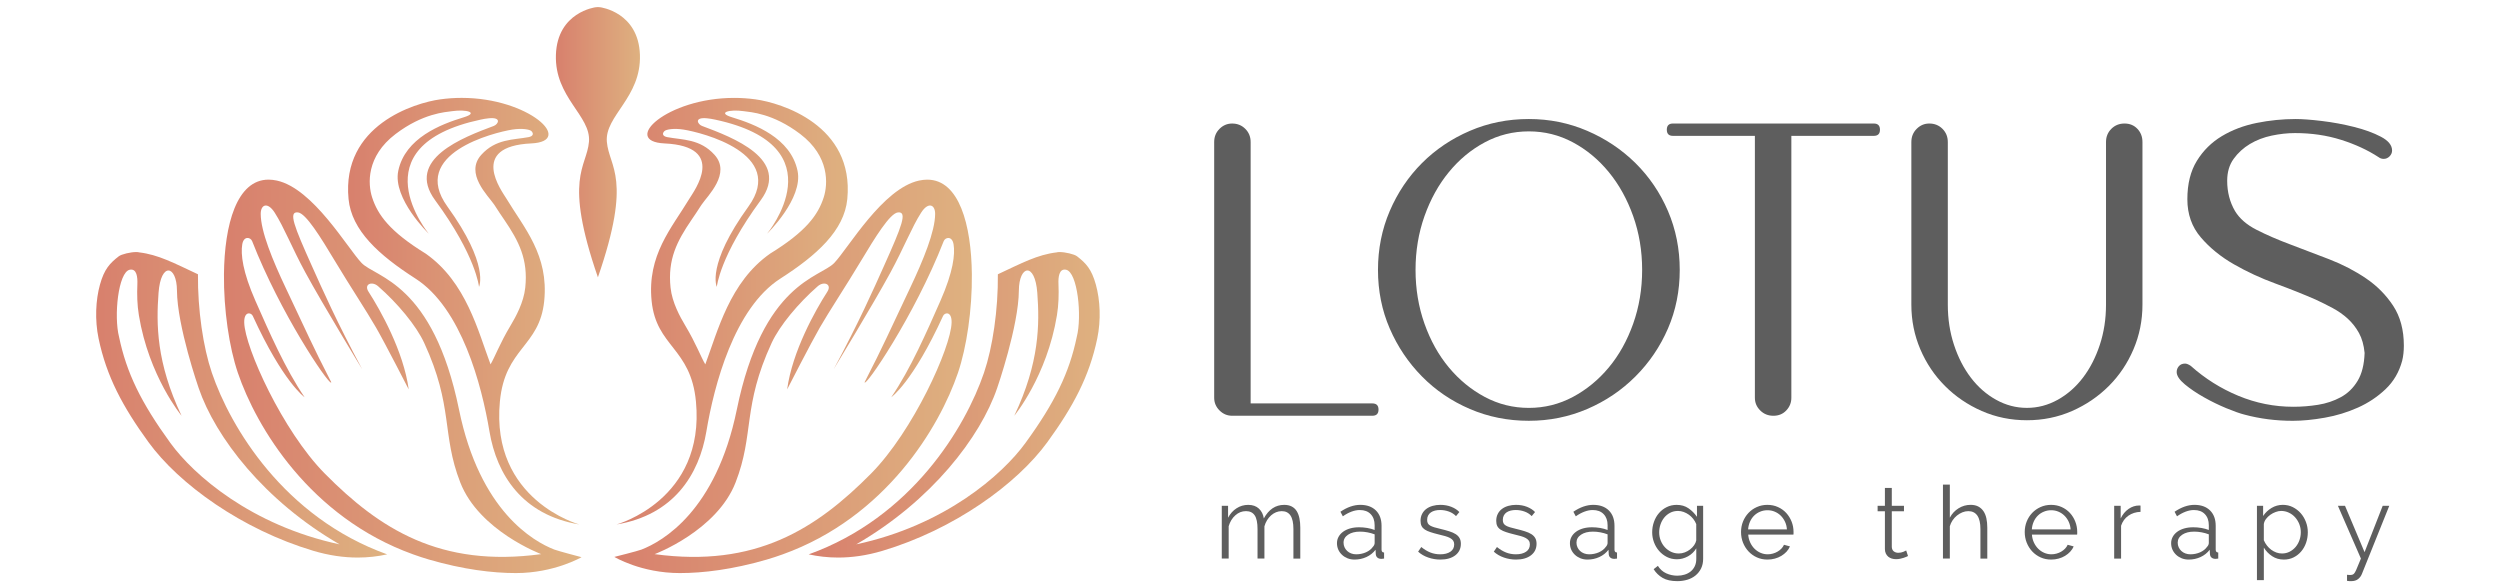 <?xml version="1.0" encoding="utf-8"?>
<!-- Generator: Adobe Illustrator 16.0.0, SVG Export Plug-In . SVG Version: 6.00 Build 0)  -->
<!DOCTYPE svg PUBLIC "-//W3C//DTD SVG 1.1//EN" "http://www.w3.org/Graphics/SVG/1.1/DTD/svg11.dtd">
<svg version="1.1" id="Layer_1" xmlns="http://www.w3.org/2000/svg" xmlns:xlink="http://www.w3.org/1999/xlink" x="0px" y="0px"
	 width="238px" height="56px" viewBox="0 0 238 56" enable-background="new 0 0 238 56" xml:space="preserve">
<g>
	<path fill="#5E5E5E" d="M131.235,38.992c0,0.392-0.196,0.588-0.588,0.588h-11.586h-1.067h-0.641H117.3
		c-0.463,0-0.865-0.169-1.203-0.507c-0.339-0.339-0.507-0.739-0.507-1.202V13.521c0-0.498,0.168-0.916,0.507-1.254
		c0.338-0.338,0.739-0.507,1.203-0.507c0.498,0,0.916,0.169,1.252,0.507c0.34,0.338,0.509,0.756,0.509,1.254v21.574v2.776v0.534
		h11.586C131.039,38.405,131.235,38.602,131.235,38.992"/>
	<path fill="#5E5E5E" d="M145.546,11.331c1.958,0,3.809,0.374,5.555,1.123c1.743,0.747,3.273,1.771,4.591,3.069
		c1.316,1.301,2.35,2.823,3.098,4.566c0.747,1.744,1.121,3.613,1.121,5.606c0,1.995-0.374,3.854-1.121,5.581
		c-0.748,1.727-1.781,3.247-3.098,4.564c-1.317,1.318-2.848,2.35-4.591,3.097c-1.746,0.748-3.597,1.122-5.555,1.122
		c-1.993,0-3.863-0.374-5.607-1.122c-1.744-0.747-3.267-1.778-4.565-3.097c-1.3-1.317-2.322-2.838-3.07-4.564
		c-0.747-1.727-1.12-3.586-1.12-5.581c0-1.993,0.373-3.862,1.12-5.606c0.748-1.743,1.771-3.266,3.07-4.566
		c1.299-1.298,2.821-2.322,4.565-3.069C141.683,11.705,143.553,11.331,145.546,11.331 M145.546,12.507
		c-1.495,0-2.893,0.347-4.192,1.042c-1.301,0.693-2.438,1.638-3.417,2.83c-0.98,1.193-1.754,2.588-2.323,4.191
		c-0.569,1.602-0.854,3.311-0.854,5.126c0,1.814,0.285,3.524,0.854,5.127s1.343,2.988,2.323,4.164
		c0.979,1.176,2.116,2.109,3.417,2.804c1.3,0.692,2.697,1.041,4.192,1.041c1.494,0,2.892-0.349,4.19-1.041
		c1.3-0.694,2.438-1.628,3.418-2.804s1.753-2.562,2.323-4.164c0.569-1.603,0.855-3.313,0.855-5.127c0-1.815-0.286-3.524-0.855-5.126
		c-0.57-1.604-1.344-2.998-2.323-4.191c-0.979-1.192-2.118-2.137-3.418-2.83C148.438,12.854,147.04,12.507,145.546,12.507"/>
	<path fill="#5E5E5E" d="M167.065,12.934h-7.797c-0.392,0-0.587-0.193-0.587-0.586s0.195-0.589,0.587-0.589h7.797h3.472h7.794h0.054
		c0.392,0,0.588,0.196,0.588,0.589s-0.196,0.586-0.588,0.586h-0.054h-7.794v24.938c0,0.463-0.162,0.863-0.482,1.201
		c-0.319,0.339-0.729,0.508-1.227,0.508c-0.5,0-0.918-0.169-1.256-0.508c-0.339-0.338-0.507-0.738-0.507-1.201V12.934z"/>
	<path fill="#5E5E5E" d="M203.108,33.252c-0.569,1.336-1.354,2.502-2.35,3.497c-0.998,0.998-2.162,1.79-3.498,2.378
		c-1.336,0.586-2.768,0.88-4.298,0.88c-1.531,0-2.964-0.294-4.3-0.88c-1.335-0.588-2.5-1.38-3.496-2.378
		c-0.997-0.995-1.781-2.161-2.352-3.497c-0.567-1.335-0.853-2.75-0.853-4.244V13.521c0-0.498,0.168-0.916,0.507-1.255
		c0.339-0.338,0.737-0.507,1.201-0.507c0.499,0,0.916,0.169,1.256,0.507c0.338,0.339,0.507,0.757,0.507,1.255v15.486
		c0,1.353,0.195,2.625,0.587,3.817c0.392,1.193,0.925,2.235,1.602,3.123c0.677,0.891,1.477,1.595,2.403,2.109
		c0.926,0.517,1.905,0.774,2.938,0.774s2.01-0.258,2.938-0.774c0.925-0.515,1.725-1.219,2.402-2.109
		c0.676-0.888,1.209-1.93,1.602-3.123c0.393-1.192,0.588-2.465,0.588-3.817V13.521c0-0.498,0.168-0.916,0.507-1.255
		c0.338-0.338,0.756-0.507,1.255-0.507c0.498,0,0.908,0.169,1.228,0.507c0.321,0.339,0.48,0.757,0.48,1.255v15.486
		C203.962,30.502,203.678,31.917,203.108,33.252"/>
	<path fill="#5E5E5E" d="M228.686,34.348c-0.286,1.066-0.81,1.967-1.575,2.695c-0.767,0.729-1.647,1.318-2.642,1.762
		c-0.999,0.446-2.049,0.768-3.152,0.961c-1.104,0.196-2.119,0.295-3.044,0.295c-1.603,0-3.132-0.195-4.592-0.588
		c-0.427-0.106-1.006-0.312-1.736-0.612c-0.73-0.304-1.441-0.649-2.135-1.043c-0.694-0.391-1.3-0.8-1.815-1.228
		c-0.515-0.427-0.775-0.819-0.775-1.176c0-0.214,0.073-0.399,0.215-0.561c0.142-0.16,0.338-0.239,0.586-0.239
		c0.144,0,0.321,0.072,0.535,0.213c1.353,1.212,2.865,2.162,4.539,2.856c1.673,0.694,3.417,1.042,5.232,1.042
		c0.783,0,1.566-0.062,2.349-0.187c0.783-0.125,1.505-0.365,2.163-0.722c0.658-0.355,1.192-0.873,1.601-1.548
		c0.411-0.677,0.634-1.566,0.67-2.671v-0.054v0.589v-0.589v-0.106v-0.106v-0.106v-0.106v-0.107v0.587
		c-0.073-0.747-0.251-1.379-0.535-1.895c-0.285-0.517-0.64-0.97-1.067-1.363c-0.427-0.391-0.908-0.729-1.441-1.013
		c-0.534-0.285-1.068-0.553-1.604-0.801c-1.139-0.498-2.411-1.006-3.816-1.523c-1.407-0.515-2.732-1.128-3.979-1.842
		c-1.246-0.712-2.296-1.566-3.15-2.563c-0.854-0.996-1.281-2.206-1.281-3.631c0-1.459,0.302-2.679,0.907-3.657
		c0.604-0.979,1.397-1.762,2.376-2.35s2.082-1.006,3.311-1.256c1.228-0.247,2.466-0.373,3.712-0.373c0.641,0,1.477,0.063,2.51,0.188
		c1.032,0.124,2.046,0.312,3.043,0.562c0.996,0.249,1.851,0.559,2.563,0.934c0.712,0.373,1.067,0.81,1.067,1.31
		c0,0.212-0.08,0.398-0.239,0.56c-0.161,0.16-0.348,0.24-0.561,0.24c-0.18,0-0.34-0.054-0.479-0.16
		c-1.035-0.677-2.227-1.229-3.578-1.655c-1.354-0.428-2.813-0.642-4.381-0.642c-0.712,0-1.448,0.08-2.216,0.24
		c-0.765,0.161-1.459,0.428-2.082,0.801c-0.623,0.374-1.139,0.847-1.548,1.416c-0.41,0.569-0.613,1.264-0.613,2.082
		c0,1.068,0.247,2.03,0.745,2.884c0.429,0.712,1.112,1.308,2.057,1.788c0.943,0.481,2.011,0.944,3.204,1.39
		c1.192,0.445,2.429,0.916,3.712,1.415c1.282,0.498,2.447,1.103,3.496,1.815c1.05,0.712,1.914,1.585,2.591,2.615
		c0.676,1.034,1.014,2.297,1.014,3.792C228.845,33.438,228.793,33.919,228.686,34.348"/>
	<linearGradient id="SVGID_1_" gradientUnits="userSpaceOnUse" x1="58.487" y1="35.83" x2="92.523" y2="35.83">
		<stop  offset="0" style="stop-color:#D8806D"/>
		<stop  offset="1" style="stop-color:#DEB180"/>
	</linearGradient>
	<path fill="url(#SVGID_1_)" d="M84.769,25.944c1.272-2.337,2.036-4.317,2.923-5.698c0.675-1.054,1.336-0.783,1.333,0.118
		c-0.005,1.664-1.121,4.391-2.4,7.085c-2.067,4.347-2.447,5.303-4.314,8.934c-0.027,0.641,4.729-6.258,7.527-13.418
		c0.154-0.396,0.81-0.524,0.942,0.296c0.157,0.947-0.031,2.607-1.254,5.385c-1.311,2.968-2.827,6.453-4.678,9.172
		c0,0,2.044-1.425,4.933-7.743c0.155-0.34,0.839-0.468,0.811,0.64c-0.057,2.364-3.666,10.322-7.658,14.36
		c-5.223,5.283-11.006,8.984-20.612,7.68c0,0,5.909-2.211,7.706-6.826c1.796-4.617,0.631-7.208,3.432-13.282
		c0.763-1.653,2.548-3.789,4.386-5.394c0.596-0.521,1.379-0.198,0.915,0.521c-1.146,1.78-3.333,5.675-3.825,9.297
		c0,0,2.271-4.433,3.102-5.871c0.934-1.619,2.449-3.898,3.927-6.36c1.353-2.251,2.756-4.533,3.516-4.617
		c0.937-0.105,0.37,1.313-1.326,5.095c-1,2.231-2.38,5.357-4.788,9.831C79.365,35.146,83.08,29.05,84.769,25.944 M87.489,17.191
		c-3.461,0.755-6.733,6.442-8.069,7.843c-1.337,1.4-6.793,1.844-9.277,13.968c-1.979,9.66-7.082,12.545-9.073,13.318
		c-0.366,0.143-2.584,0.698-2.584,0.698s2.528,1.539,6.238,1.539c2.21,0,5.006-0.336,8.271-1.285
		c0.518-0.151,1.021-0.319,1.517-0.497c9.814-3.525,14.927-12.113,16.689-17.288c0.821-2.419,1.355-6.009,1.32-9.376
		c-0.049-4.725-1.21-9.009-4.245-9.009C88.028,17.103,87.764,17.132,87.489,17.191"/>
	<linearGradient id="SVGID_2_" gradientUnits="userSpaceOnUse" x1="21.32" y1="35.83" x2="55.363" y2="35.83">
		<stop  offset="0" style="stop-color:#D8806D"/>
		<stop  offset="1" style="stop-color:#DEB180"/>
	</linearGradient>
	<path fill="url(#SVGID_2_)" d="M31.533,36.383c-1.866-3.631-2.248-4.587-4.313-8.934c-1.28-2.694-2.396-5.421-2.4-7.085
		c-0.003-0.901,0.657-1.172,1.333-0.118c0.886,1.381,1.65,3.361,2.921,5.698c1.69,3.105,5.405,9.202,5.405,9.202
		c-2.408-4.474-3.788-7.6-4.789-9.831c-1.696-3.782-2.263-5.2-1.326-5.095c0.761,0.084,2.163,2.366,3.515,4.617
		c1.479,2.462,2.994,4.741,3.928,6.36c0.832,1.438,3.102,5.871,3.102,5.871c-0.493-3.622-2.678-7.517-3.826-9.297
		c-0.465-0.719,0.319-1.041,0.914-0.521c1.839,1.604,3.624,3.74,4.386,5.394c2.802,6.074,1.638,8.665,3.433,13.282
		c1.798,4.615,7.706,6.826,7.706,6.826c-9.607,1.305-15.389-2.396-20.613-7.68c-3.992-4.038-7.599-11.996-7.659-14.36
		c-0.027-1.107,0.657-0.979,0.813-0.64c2.889,6.318,4.933,7.743,4.933,7.743c-1.85-2.719-3.367-6.204-4.678-9.172
		c-1.224-2.777-1.412-4.438-1.255-5.385c0.136-0.82,0.789-0.691,0.943-0.296c2.676,6.849,7.145,13.458,7.503,13.46
		C31.526,36.425,31.534,36.409,31.533,36.383 M21.321,26.111c-0.033,3.367,0.499,6.957,1.321,9.376
		c1.76,5.175,6.874,13.763,16.688,17.288c0.495,0.178,0.998,0.346,1.516,0.497c3.266,0.949,6.062,1.285,8.271,1.285
		c3.657,0,6.245-1.513,6.245-1.513s-2.224-0.582-2.59-0.725c-1.992-0.773-7.093-3.658-9.072-13.318
		c-2.484-12.124-7.941-12.567-9.277-13.968c-1.337-1.4-4.609-7.088-8.068-7.843c-0.275-0.06-0.539-0.089-0.788-0.089
		C22.531,17.103,21.369,21.387,21.321,26.111"/>
	<linearGradient id="SVGID_3_" gradientUnits="userSpaceOnUse" x1="76.986" y1="38.537" x2="104.689" y2="38.537">
		<stop  offset="0" style="stop-color:#D8806D"/>
		<stop  offset="1" style="stop-color:#DEB180"/>
	</linearGradient>
	<path fill="url(#SVGID_3_)" d="M100.861,26.077l0.092-0.01L100.861,26.077z M101.49,25.678c1.096,0.227,1.532,4.422,1.016,6.409
		c-0.708,3.396-2.077,6.223-4.884,10.085c-2.202,3.03-7.677,7.844-16.112,9.651c7.162-4.136,11.831-10.211,13.425-14.896
		c0,0,2.039-5.876,2.061-9.271c0.016-2.414,1.534-2.741,1.754,0.219s0.22,6.642-2.192,11.705c0,0,3.113-3.756,4.063-9.571
		c0.16-0.981,0.186-1.979,0.145-2.971c-0.016-0.329,0.001-0.691,0.095-0.962l-0.028,0.004l0.028-0.004
		C100.962,25.791,101.152,25.608,101.49,25.678 M100.594,24.027c-1.813,0.213-3.313,1.014-5.598,2.084
		c0.035,3.367-0.497,6.957-1.32,9.376c-1.762,5.175-6.874,13.763-16.689,17.288c0.872,0.191,1.808,0.305,2.807,0.305
		c1.303,0,2.71-0.191,4.223-0.643C90.81,50.41,96.8,46.099,99.719,42.08c2.447-3.369,3.984-6.238,4.739-9.853
		c0.37-1.766,0.277-3.664-0.133-5.135c-0.408-1.471-0.934-2.03-1.789-2.692c-0.261-0.205-1.138-0.405-1.658-0.405
		C100.763,23.995,100.663,24.005,100.594,24.027"/>
	<linearGradient id="SVGID_4_" gradientUnits="userSpaceOnUse" x1="9.155" y1="38.537" x2="36.857" y2="38.537">
		<stop  offset="0" style="stop-color:#D8806D"/>
		<stop  offset="1" style="stop-color:#DEB180"/>
	</linearGradient>
	<path fill="url(#SVGID_4_)" d="M16.221,42.172c-2.806-3.862-4.175-6.689-4.884-10.085c-0.515-1.987-0.08-6.183,1.016-6.409
		c0.338-0.069,0.528,0.113,0.629,0.399l-0.093-0.01l0.093,0.01c0.094,0.271,0.109,0.633,0.096,0.962
		c-0.043,0.992-0.018,1.989,0.143,2.971c0.95,5.815,4.064,9.571,4.064,9.571c-2.412-5.063-2.412-8.745-2.191-11.705
		c0.218-2.96,1.737-2.633,1.753-0.219c0.022,3.395,2.061,9.271,2.061,9.271c1.595,4.685,6.262,10.76,13.424,14.896
		C23.898,50.016,18.424,45.202,16.221,42.172 M11.307,24.4c-0.855,0.662-1.38,1.222-1.789,2.692s-0.501,3.369-0.132,5.135
		c0.755,3.614,2.291,6.483,4.739,9.853c2.919,4.019,8.91,8.33,15.702,10.357c1.513,0.451,2.922,0.643,4.224,0.643
		c0.998,0,1.935-0.113,2.806-0.305C27.042,49.25,21.93,40.662,20.168,35.487c-0.824-2.419-1.354-6.009-1.322-9.376
		c-2.285-1.07-3.783-1.871-5.595-2.084c-0.07-0.022-0.17-0.032-0.287-0.032C12.445,23.995,11.569,24.195,11.307,24.4"/>
	<linearGradient id="SVGID_5_" gradientUnits="userSpaceOnUse" x1="58.694" y1="29.624" x2="80.708" y2="29.624">
		<stop  offset="0" style="stop-color:#D8806D"/>
		<stop  offset="1" style="stop-color:#DEB180"/>
	</linearGradient>
	<path fill="url(#SVGID_5_)" d="M75.928,16.265c-0.657-3.135-4.063-4.438-6.242-5.101c-1.456-0.442-0.24-0.777,1.12-0.58
		c0.625,0.09,2.763,0.191,5.376,2.174c2.814,2.136,2.636,4.778,2.239,6.021c-0.54,1.687-1.698,3.271-5.101,5.363
		c-3.864,2.703-4.996,7.407-6.176,10.546c-0.405-0.674-0.872-1.964-1.9-3.683c-0.512-0.854-1.256-2.209-1.407-3.618
		c-0.287-2.696,0.617-4.432,1.986-6.444c0.295-0.433,0.6-0.881,0.889-1.34c0.021-0.033,0.049-0.075,0.084-0.125
		c0.572-0.847,2.828-2.965,1.224-4.742c-1.381-1.528-3.053-1.408-4.499-1.681c-0.419-0.079-0.516-0.32-0.273-0.57
		c0.161-0.166,0.902-0.295,1.832-0.147c1.702,0.271,9.82,2.274,6.168,7.328c-4.035,5.583-3.007,7.644-3.007,7.644
		s0.266-2.929,4.176-8.244c2.875-3.911-2.674-5.989-5.59-7.079c-0.404-0.15-0.788-0.847,0.469-0.727
		c0.262,0.024,0.525,0.072,0.787,0.128c11.861,2.539,4.943,10.86,4.943,10.86S76.48,18.907,75.928,16.265 M63.262,13.654
		c6.004,0.279,2.807,4.535,2.373,5.253c-1.695,2.811-4.045,5.378-3.599,9.755s3.729,4.429,4.218,9.561
		c0.896,9.397-7.559,11.706-7.559,11.706c5.419-0.904,7.858-4.715,8.553-8.859c0.736-4.396,2.653-11.73,7.042-14.547
		c3.475-2.229,6.084-4.576,6.374-7.576c0.678-7.047-6.327-9.158-8.736-9.488c-0.694-0.096-1.374-0.139-2.032-0.139
		C63.463,9.319,59.098,13.459,63.262,13.654"/>
	<linearGradient id="SVGID_6_" gradientUnits="userSpaceOnUse" x1="33.136" y1="29.624" x2="55.148" y2="29.624">
		<stop  offset="0" style="stop-color:#D8806D"/>
		<stop  offset="1" style="stop-color:#DEB180"/>
	</linearGradient>
	<path fill="url(#SVGID_6_)" d="M40.523,24.142c-3.403-2.093-4.561-3.677-5.101-5.363c-0.397-1.242-0.577-3.885,2.238-6.021
		c2.614-1.982,4.753-2.084,5.377-2.174c1.361-0.197,2.576,0.138,1.12,0.58c-2.18,0.662-5.585,1.966-6.242,5.101
		c-0.553,2.643,2.901,5.982,2.901,5.982s-6.919-8.321,4.943-10.86c0.263-0.056,0.525-0.104,0.787-0.128
		c1.258-0.12,0.874,0.576,0.469,0.727c-2.916,1.09-8.464,3.168-5.588,7.079c3.91,5.315,4.175,8.244,4.175,8.244
		s1.027-2.061-3.007-7.644c-3.653-5.054,4.467-7.058,6.168-7.328c0.931-0.147,1.672-0.019,1.832,0.147
		c0.243,0.25,0.146,0.491-0.273,0.57c-1.446,0.272-3.118,0.152-4.499,1.681c-1.604,1.777,0.65,3.896,1.223,4.742
		c0.034,0.05,0.063,0.092,0.083,0.125c0.288,0.459,0.594,0.907,0.891,1.34c1.368,2.013,2.272,3.748,1.985,6.444
		c-0.15,1.409-0.895,2.764-1.406,3.618c-1.029,1.719-1.495,3.009-1.899,3.683C45.518,31.549,44.387,26.845,40.523,24.142
		 M41.917,9.458c-2.409,0.33-9.414,2.441-8.735,9.488c0.289,3,2.898,5.347,6.373,7.576c4.388,2.816,6.305,10.151,7.042,14.547
		c0.695,4.145,3.134,7.955,8.552,8.859c0,0-8.453-2.309-7.559-11.706c0.489-5.132,3.772-5.184,4.219-9.561
		c0.447-4.377-1.905-6.944-3.599-9.755c-0.434-0.718-3.633-4.974,2.372-5.253c4.165-0.195-0.2-4.335-6.632-4.335
		C43.291,9.319,42.612,9.362,41.917,9.458"/>
	<linearGradient id="SVGID_7_" gradientUnits="userSpaceOnUse" x1="52.919" y1="13.541" x2="60.924" y2="13.541">
		<stop  offset="0" style="stop-color:#D8806D"/>
		<stop  offset="1" style="stop-color:#DEB180"/>
	</linearGradient>
	<path fill="url(#SVGID_7_)" d="M56.921,26.407h0.001c0-0.002,0-0.003-0.001-0.004C56.921,26.403,56.921,26.405,56.921,26.407
		 M56.701,0.691c0,0-3.64,0.45-3.778,4.525c-0.139,4.075,3.363,5.805,3.147,8.284c-0.216,2.476-2.448,3.367,0.851,12.902
		c3.3-9.535,1.068-10.427,0.852-12.902c-0.215-2.479,3.288-4.209,3.148-8.284c-0.138-4.075-3.778-4.525-3.778-4.525
		s-0.156-0.015-0.221-0.017C56.857,0.677,56.701,0.691,56.701,0.691 M56.911,0.675c0.003,0,0.008,0,0.01,0c0.005,0,0.008,0,0.012,0
		H56.911z"/>
	<path fill="#5E5E5E" d="M123.787,53.176h-0.654v-2.807c0-0.586-0.094-1.018-0.281-1.294c-0.186-0.276-0.464-0.414-0.829-0.414
		c-0.191,0-0.375,0.036-0.546,0.106c-0.169,0.069-0.326,0.17-0.472,0.298c-0.145,0.129-0.271,0.281-0.381,0.459
		c-0.109,0.177-0.193,0.37-0.251,0.583v3.068h-0.656v-2.807c0-0.599-0.088-1.033-0.269-1.304c-0.182-0.271-0.459-0.404-0.831-0.404
		c-0.38,0-0.716,0.132-1.011,0.396c-0.298,0.264-0.509,0.61-0.636,1.041v3.078h-0.657V48.15h0.599v1.136
		c0.205-0.385,0.475-0.685,0.81-0.899c0.334-0.217,0.705-0.324,1.109-0.324c0.424,0,0.764,0.12,1.018,0.357
		c0.252,0.237,0.409,0.55,0.467,0.935c0.471-0.86,1.115-1.292,1.939-1.292c0.281,0,0.521,0.052,0.718,0.155
		c0.196,0.103,0.354,0.248,0.473,0.438s0.205,0.419,0.26,0.686c0.055,0.268,0.082,0.564,0.082,0.892V53.176z"/>
	<path fill="#5E5E5E" d="M128.947,53.271c-0.236,0-0.457-0.041-0.66-0.12c-0.202-0.082-0.38-0.192-0.529-0.334
		c-0.153-0.142-0.27-0.307-0.354-0.495c-0.083-0.19-0.124-0.395-0.124-0.614c0-0.219,0.05-0.42,0.153-0.606s0.247-0.347,0.434-0.483
		c0.186-0.135,0.408-0.239,0.666-0.313c0.257-0.072,0.541-0.109,0.849-0.109c0.258,0,0.518,0.021,0.78,0.065
		c0.264,0.047,0.499,0.11,0.704,0.193v-0.452c0-0.443-0.124-0.796-0.376-1.058c-0.25-0.261-0.597-0.39-1.042-0.39
		c-0.257,0-0.52,0.053-0.79,0.155s-0.544,0.248-0.82,0.444l-0.229-0.436c0.647-0.438,1.278-0.656,1.89-0.656
		c0.63,0,1.124,0.177,1.484,0.53c0.36,0.355,0.541,0.843,0.541,1.467v2.268c0,0.179,0.08,0.27,0.241,0.27v0.579
		c-0.11,0.018-0.192,0.027-0.251,0.027c-0.167,0-0.299-0.042-0.391-0.125c-0.094-0.083-0.144-0.199-0.15-0.345l-0.019-0.397
		c-0.231,0.302-0.523,0.533-0.872,0.694C129.73,53.191,129.354,53.271,128.947,53.271 M129.103,52.77
		c0.34,0,0.655-0.065,0.939-0.192c0.287-0.129,0.504-0.3,0.651-0.512c0.058-0.058,0.103-0.121,0.13-0.188
		c0.03-0.067,0.043-0.13,0.043-0.186v-0.822c-0.219-0.084-0.445-0.147-0.679-0.191c-0.234-0.046-0.475-0.068-0.72-0.068
		c-0.462,0-0.839,0.097-1.128,0.29c-0.288,0.192-0.434,0.446-0.434,0.761c0,0.155,0.03,0.3,0.092,0.435
		c0.061,0.135,0.144,0.253,0.251,0.353c0.105,0.1,0.232,0.178,0.38,0.235S128.936,52.77,129.103,52.77"/>
	<path fill="#5E5E5E" d="M137.119,53.271c-0.394,0-0.776-0.064-1.149-0.193c-0.373-0.128-0.694-0.314-0.964-0.56l0.3-0.442
		c0.282,0.23,0.569,0.403,0.863,0.521c0.292,0.115,0.605,0.173,0.939,0.173c0.406,0,0.728-0.082,0.969-0.246
		c0.241-0.163,0.362-0.396,0.362-0.699c0-0.141-0.033-0.258-0.096-0.352c-0.063-0.093-0.16-0.175-0.284-0.246
		c-0.126-0.071-0.284-0.133-0.475-0.188c-0.189-0.054-0.408-0.111-0.66-0.169c-0.289-0.07-0.54-0.142-0.752-0.213
		c-0.212-0.068-0.388-0.149-0.526-0.239c-0.138-0.091-0.241-0.202-0.309-0.334c-0.067-0.131-0.102-0.298-0.102-0.496
		c0-0.251,0.05-0.473,0.149-0.665c0.101-0.194,0.236-0.353,0.405-0.478c0.171-0.126,0.37-0.221,0.599-0.285s0.47-0.097,0.729-0.097
		c0.385,0,0.734,0.063,1.05,0.188s0.569,0.29,0.763,0.496l-0.317,0.388c-0.188-0.195-0.415-0.34-0.681-0.435
		c-0.268-0.097-0.546-0.146-0.835-0.146c-0.174,0-0.334,0.017-0.482,0.054c-0.147,0.036-0.277,0.092-0.39,0.168
		c-0.113,0.076-0.201,0.175-0.266,0.294c-0.064,0.12-0.096,0.259-0.096,0.421c0,0.133,0.021,0.244,0.066,0.327
		c0.044,0.084,0.118,0.156,0.222,0.218c0.104,0.06,0.232,0.114,0.39,0.163c0.159,0.049,0.351,0.099,0.576,0.15
		c0.32,0.076,0.604,0.153,0.848,0.231c0.245,0.075,0.449,0.166,0.612,0.27c0.163,0.102,0.288,0.229,0.37,0.376
		c0.085,0.147,0.127,0.328,0.127,0.539c0,0.464-0.178,0.831-0.529,1.102C138.191,53.136,137.716,53.271,137.119,53.271"/>
	<path fill="#5E5E5E" d="M144.323,53.271c-0.393,0-0.774-0.064-1.148-0.193c-0.372-0.128-0.694-0.314-0.965-0.56l0.3-0.442
		c0.283,0.23,0.569,0.403,0.864,0.521c0.291,0.115,0.605,0.173,0.939,0.173c0.407,0,0.728-0.082,0.969-0.246
		c0.242-0.163,0.362-0.396,0.362-0.699c0-0.141-0.032-0.258-0.097-0.352c-0.063-0.093-0.159-0.175-0.284-0.246
		s-0.283-0.133-0.473-0.188c-0.189-0.054-0.409-0.111-0.66-0.169c-0.289-0.07-0.541-0.142-0.752-0.213
		c-0.212-0.068-0.389-0.149-0.526-0.239c-0.14-0.091-0.241-0.202-0.309-0.334c-0.067-0.131-0.102-0.298-0.102-0.496
		c0-0.251,0.05-0.473,0.149-0.665c0.1-0.194,0.234-0.353,0.405-0.478c0.17-0.126,0.369-0.221,0.598-0.285s0.472-0.097,0.729-0.097
		c0.386,0,0.735,0.063,1.051,0.188c0.314,0.126,0.57,0.29,0.763,0.496l-0.318,0.388c-0.187-0.195-0.413-0.34-0.68-0.435
		c-0.267-0.097-0.545-0.146-0.835-0.146c-0.173,0-0.334,0.017-0.481,0.054c-0.147,0.036-0.278,0.092-0.392,0.168
		s-0.201,0.175-0.264,0.294c-0.064,0.12-0.098,0.259-0.098,0.421c0,0.133,0.022,0.244,0.067,0.327
		c0.045,0.084,0.119,0.156,0.221,0.218c0.104,0.06,0.234,0.114,0.392,0.163s0.35,0.099,0.574,0.15
		c0.322,0.076,0.604,0.153,0.848,0.231c0.246,0.075,0.449,0.166,0.614,0.27c0.163,0.102,0.287,0.229,0.371,0.376
		c0.083,0.147,0.125,0.328,0.125,0.539c0,0.464-0.178,0.831-0.53,1.102C145.396,53.136,144.922,53.271,144.323,53.271"/>
	<path fill="#5E5E5E" d="M151.124,53.271c-0.238,0-0.458-0.041-0.662-0.12c-0.201-0.082-0.378-0.192-0.529-0.334
		s-0.269-0.307-0.354-0.495c-0.082-0.19-0.122-0.395-0.122-0.614c0-0.219,0.05-0.42,0.152-0.606s0.247-0.347,0.435-0.483
		c0.186-0.135,0.407-0.239,0.664-0.313c0.258-0.072,0.541-0.109,0.85-0.109c0.258,0,0.519,0.021,0.781,0.065
		c0.262,0.047,0.498,0.11,0.704,0.193v-0.452c0-0.443-0.125-0.796-0.377-1.058c-0.25-0.261-0.597-0.39-1.041-0.39
		c-0.257,0-0.52,0.053-0.79,0.155c-0.271,0.103-0.544,0.248-0.821,0.444l-0.23-0.436c0.648-0.438,1.278-0.656,1.89-0.656
		c0.63,0,1.126,0.177,1.485,0.53c0.359,0.355,0.54,0.843,0.54,1.467v2.268c0,0.179,0.081,0.27,0.241,0.27v0.579
		c-0.109,0.018-0.191,0.027-0.249,0.027c-0.169,0-0.299-0.042-0.392-0.125c-0.095-0.083-0.144-0.199-0.149-0.345l-0.021-0.397
		c-0.23,0.302-0.521,0.533-0.872,0.694C151.907,53.191,151.529,53.271,151.124,53.271 M151.278,52.77
		c0.341,0,0.654-0.065,0.939-0.192c0.287-0.129,0.503-0.3,0.653-0.512c0.057-0.058,0.1-0.121,0.127-0.188
		c0.032-0.067,0.045-0.13,0.045-0.186v-0.822c-0.219-0.084-0.445-0.147-0.681-0.191c-0.234-0.046-0.474-0.068-0.719-0.068
		c-0.462,0-0.838,0.097-1.127,0.29c-0.29,0.192-0.435,0.446-0.435,0.761c0,0.155,0.03,0.3,0.092,0.435
		c0.06,0.135,0.145,0.253,0.25,0.353s0.233,0.178,0.382,0.235C150.952,52.74,151.111,52.77,151.278,52.77"/>
	<path fill="#5E5E5E" d="M159.641,53.242c-0.346,0-0.663-0.071-0.95-0.216c-0.285-0.145-0.534-0.338-0.743-0.575
		c-0.208-0.237-0.371-0.511-0.486-0.819c-0.117-0.31-0.174-0.626-0.174-0.954c0-0.349,0.055-0.681,0.17-0.999
		c0.111-0.318,0.271-0.597,0.478-0.835c0.204-0.236,0.45-0.427,0.737-0.568c0.286-0.143,0.602-0.213,0.948-0.213
		c0.432,0,0.806,0.107,1.121,0.324c0.314,0.215,0.585,0.486,0.81,0.814V48.15h0.587v5.043c0,0.35-0.065,0.654-0.195,0.922
		c-0.133,0.267-0.31,0.491-0.532,0.671c-0.221,0.18-0.482,0.315-0.78,0.405c-0.3,0.089-0.616,0.134-0.951,0.134
		c-0.579,0-1.043-0.102-1.397-0.308c-0.354-0.206-0.64-0.482-0.858-0.83l0.404-0.318c0.2,0.322,0.464,0.559,0.792,0.71
		c0.327,0.15,0.681,0.227,1.06,0.227c0.244,0,0.477-0.034,0.695-0.102c0.218-0.067,0.41-0.168,0.574-0.3
		c0.163-0.13,0.293-0.299,0.392-0.501c0.096-0.203,0.143-0.439,0.143-0.71v-0.992c-0.192,0.32-0.456,0.576-0.79,0.762
		C160.357,53.149,160.008,53.242,159.641,53.242 M159.823,52.692c0.194,0,0.384-0.034,0.57-0.105
		c0.185-0.07,0.354-0.166,0.506-0.285c0.151-0.117,0.278-0.252,0.382-0.399c0.103-0.148,0.17-0.3,0.201-0.453v-1.555
		c-0.07-0.181-0.168-0.347-0.289-0.501c-0.122-0.155-0.26-0.286-0.414-0.396c-0.153-0.109-0.32-0.195-0.497-0.261
		c-0.177-0.063-0.355-0.096-0.535-0.096c-0.282,0-0.536,0.06-0.757,0.179c-0.223,0.119-0.41,0.275-0.565,0.466
		c-0.154,0.195-0.271,0.413-0.352,0.658c-0.081,0.244-0.119,0.491-0.119,0.742c0,0.27,0.047,0.526,0.145,0.771
		c0.096,0.244,0.229,0.458,0.399,0.642c0.17,0.185,0.368,0.326,0.592,0.434C159.316,52.64,159.561,52.692,159.823,52.692"/>
	<path fill="#5E5E5E" d="M168.264,53.271c-0.367,0-0.702-0.069-1.008-0.208c-0.307-0.139-0.57-0.327-0.796-0.568
		c-0.225-0.242-0.399-0.52-0.526-0.835c-0.125-0.313-0.187-0.653-0.187-1.013c0-0.354,0.062-0.687,0.187-0.998
		c0.127-0.312,0.3-0.584,0.522-0.819c0.221-0.234,0.485-0.422,0.794-0.559c0.31-0.14,0.644-0.209,1.004-0.209
		c0.367,0,0.702,0.069,1.008,0.209c0.305,0.137,0.568,0.324,0.786,0.562c0.218,0.238,0.388,0.513,0.511,0.822
		c0.123,0.308,0.185,0.635,0.185,0.983v0.154c0,0.051-0.004,0.086-0.01,0.105h-4.303c0.02,0.271,0.083,0.52,0.188,0.747
		c0.107,0.229,0.242,0.428,0.41,0.595c0.167,0.166,0.358,0.297,0.573,0.389c0.216,0.095,0.445,0.141,0.689,0.141
		c0.161,0,0.322-0.023,0.482-0.067c0.161-0.044,0.309-0.105,0.442-0.184c0.137-0.077,0.258-0.171,0.368-0.283
		c0.108-0.112,0.193-0.237,0.252-0.372l0.568,0.154c-0.077,0.186-0.188,0.354-0.328,0.506c-0.143,0.152-0.306,0.283-0.492,0.396
		c-0.188,0.113-0.393,0.2-0.617,0.26C168.742,53.241,168.507,53.271,168.264,53.271 M170.115,50.396
		c-0.019-0.27-0.081-0.516-0.188-0.738s-0.24-0.412-0.405-0.573c-0.165-0.16-0.354-0.286-0.569-0.375
		c-0.215-0.092-0.446-0.136-0.689-0.136c-0.245,0-0.476,0.044-0.695,0.136c-0.219,0.089-0.409,0.215-0.573,0.375
		c-0.164,0.161-0.296,0.353-0.396,0.579c-0.1,0.225-0.159,0.47-0.179,0.732H170.115z"/>
	<path fill="#5E5E5E" d="M181.642,52.934c-0.038,0.02-0.095,0.045-0.167,0.078c-0.075,0.031-0.16,0.063-0.258,0.096
		c-0.096,0.031-0.204,0.062-0.327,0.086c-0.121,0.025-0.251,0.039-0.385,0.039c-0.142,0-0.277-0.019-0.406-0.057
		c-0.129-0.04-0.24-0.1-0.337-0.178c-0.097-0.082-0.174-0.183-0.232-0.306c-0.057-0.122-0.087-0.264-0.087-0.424V48.67h-0.694v-0.52
		h0.694v-1.698h0.656v1.698h1.159v0.52h-1.159v3.414c0.014,0.188,0.079,0.324,0.197,0.411c0.119,0.086,0.257,0.13,0.411,0.13
		c0.186,0,0.349-0.031,0.491-0.092c0.142-0.062,0.232-0.104,0.271-0.129L181.642,52.934z"/>
	<path fill="#5E5E5E" d="M189.193,53.176h-0.656v-2.807c0-0.572-0.098-1-0.293-1.284c-0.197-0.282-0.483-0.424-0.863-0.424
		c-0.187,0-0.372,0.037-0.556,0.11c-0.183,0.073-0.354,0.177-0.517,0.304c-0.159,0.13-0.301,0.279-0.418,0.453
		c-0.118,0.175-0.207,0.364-0.266,0.569v3.078h-0.655v-7.043h0.655v3.153c0.199-0.378,0.477-0.677,0.83-0.895
		c0.354-0.219,0.736-0.329,1.147-0.329c0.29,0,0.534,0.055,0.732,0.159c0.199,0.107,0.364,0.255,0.492,0.443
		c0.129,0.191,0.223,0.418,0.28,0.686c0.058,0.266,0.086,0.562,0.086,0.882V53.176z"/>
	<path fill="#5E5E5E" d="M195.271,53.271c-0.365,0-0.702-0.069-1.008-0.208s-0.569-0.327-0.796-0.568
		c-0.224-0.242-0.4-0.52-0.525-0.835c-0.124-0.313-0.187-0.653-0.187-1.013c0-0.354,0.063-0.687,0.187-0.998
		c0.125-0.312,0.299-0.584,0.521-0.819c0.223-0.234,0.488-0.422,0.796-0.559c0.31-0.14,0.643-0.209,1.003-0.209
		c0.367,0,0.702,0.069,1.01,0.209c0.303,0.137,0.566,0.324,0.787,0.562c0.217,0.238,0.389,0.513,0.508,0.822
		c0.123,0.308,0.185,0.635,0.185,0.983v0.154c0,0.051-0.004,0.086-0.01,0.105h-4.303c0.021,0.271,0.084,0.52,0.188,0.747
		c0.106,0.229,0.244,0.428,0.411,0.595c0.166,0.166,0.357,0.297,0.573,0.389c0.216,0.095,0.445,0.141,0.689,0.141
		c0.161,0,0.322-0.023,0.483-0.067c0.16-0.044,0.308-0.105,0.442-0.184c0.136-0.077,0.256-0.171,0.366-0.283
		c0.109-0.112,0.193-0.237,0.252-0.372l0.568,0.154c-0.076,0.186-0.187,0.354-0.328,0.506c-0.142,0.152-0.305,0.283-0.492,0.396
		c-0.186,0.113-0.393,0.2-0.617,0.26C195.749,53.241,195.516,53.271,195.271,53.271 M197.123,50.396
		c-0.02-0.27-0.082-0.516-0.188-0.738c-0.106-0.223-0.241-0.412-0.406-0.573c-0.164-0.16-0.353-0.286-0.567-0.375
		c-0.217-0.092-0.446-0.136-0.691-0.136c-0.243,0-0.475,0.044-0.693,0.136c-0.22,0.089-0.411,0.215-0.573,0.375
		c-0.165,0.161-0.297,0.353-0.396,0.579c-0.1,0.225-0.16,0.47-0.177,0.732H197.123z"/>
	<path fill="#5E5E5E" d="M203.777,48.728c-0.442,0.014-0.829,0.137-1.157,0.368c-0.327,0.229-0.559,0.55-0.693,0.953v3.127h-0.657
		v-5.026h0.618v1.205c0.187-0.385,0.438-0.687,0.752-0.906c0.314-0.218,0.652-0.327,1.013-0.327c0.053,0,0.093,0.004,0.125,0.009
		V48.728z"/>
	<path fill="#5E5E5E" d="M208.36,53.271c-0.237,0-0.457-0.041-0.66-0.12c-0.202-0.082-0.38-0.192-0.531-0.334
		c-0.149-0.142-0.269-0.307-0.353-0.495c-0.083-0.19-0.124-0.395-0.124-0.614c0-0.219,0.052-0.42,0.154-0.606
		c0.102-0.187,0.247-0.347,0.434-0.483c0.186-0.135,0.407-0.239,0.666-0.313c0.257-0.072,0.539-0.109,0.849-0.109
		c0.257,0,0.518,0.021,0.781,0.065c0.262,0.047,0.498,0.11,0.703,0.193v-0.452c0-0.443-0.125-0.796-0.376-1.058
		c-0.249-0.261-0.599-0.39-1.042-0.39c-0.255,0-0.52,0.053-0.791,0.155c-0.271,0.103-0.543,0.248-0.82,0.444l-0.229-0.436
		c0.647-0.438,1.277-0.656,1.89-0.656c0.629,0,1.125,0.177,1.483,0.53c0.361,0.355,0.541,0.843,0.541,1.467v2.268
		c0,0.179,0.081,0.27,0.242,0.27v0.579c-0.109,0.018-0.193,0.027-0.251,0.027c-0.167,0-0.298-0.042-0.391-0.125
		c-0.094-0.083-0.144-0.199-0.15-0.345l-0.02-0.397c-0.231,0.302-0.522,0.533-0.871,0.694
		C209.144,53.191,208.766,53.271,208.36,53.271 M208.515,52.77c0.342,0,0.655-0.065,0.941-0.192c0.286-0.129,0.502-0.3,0.65-0.512
		c0.059-0.058,0.101-0.121,0.13-0.188c0.03-0.067,0.043-0.13,0.043-0.186v-0.822c-0.219-0.084-0.445-0.147-0.679-0.191
		c-0.236-0.046-0.475-0.068-0.72-0.068c-0.463,0-0.838,0.097-1.128,0.29c-0.29,0.192-0.435,0.446-0.435,0.761
		c0,0.155,0.031,0.3,0.092,0.435c0.062,0.135,0.145,0.253,0.251,0.353c0.105,0.1,0.233,0.178,0.382,0.235
		C208.189,52.74,208.347,52.77,208.515,52.77"/>
	<path fill="#5E5E5E" d="M217.427,53.272c-0.424,0-0.8-0.108-1.123-0.324c-0.325-0.215-0.587-0.487-0.786-0.815v3.097h-0.657V48.15
		h0.588v0.974c0.207-0.315,0.475-0.569,0.803-0.767c0.327-0.195,0.684-0.295,1.069-0.295c0.348,0,0.666,0.072,0.955,0.217
		c0.29,0.146,0.541,0.339,0.753,0.579c0.212,0.241,0.377,0.52,0.497,0.835c0.118,0.315,0.178,0.639,0.178,0.973
		c0,0.355-0.056,0.691-0.164,1.004c-0.109,0.315-0.265,0.593-0.468,0.829c-0.202,0.238-0.443,0.426-0.723,0.566
		C218.068,53.203,217.76,53.272,217.427,53.272 M217.244,52.692c0.269,0,0.515-0.058,0.737-0.174
		c0.222-0.114,0.411-0.27,0.569-0.457c0.157-0.19,0.278-0.405,0.361-0.646c0.084-0.242,0.125-0.492,0.125-0.75
		c0-0.27-0.047-0.524-0.144-0.771c-0.098-0.243-0.229-0.459-0.396-0.645c-0.167-0.187-0.365-0.335-0.594-0.443
		c-0.229-0.109-0.475-0.165-0.737-0.165c-0.169,0-0.344,0.032-0.525,0.102c-0.184,0.067-0.354,0.156-0.512,0.269
		c-0.156,0.113-0.294,0.246-0.406,0.396s-0.181,0.311-0.206,0.479v1.542c0.076,0.18,0.175,0.348,0.294,0.503
		c0.119,0.152,0.254,0.287,0.405,0.4c0.15,0.111,0.313,0.199,0.487,0.264C216.877,52.66,217.058,52.692,217.244,52.692"/>
	<path fill="#5E5E5E" d="M223.437,54.718c0.052,0.006,0.102,0.012,0.15,0.015c0.048,0.004,0.094,0.006,0.14,0.006
		c0.115,0,0.207-0.018,0.274-0.05c0.067-0.031,0.134-0.102,0.197-0.211c0.064-0.109,0.137-0.267,0.217-0.474
		c0.081-0.206,0.194-0.481,0.344-0.828l-2.191-5.025h0.676l1.862,4.416l1.727-4.416h0.627l-2.604,6.48
		c-0.071,0.188-0.188,0.35-0.354,0.487c-0.165,0.139-0.386,0.207-0.67,0.207c-0.065,0-0.126-0.001-0.184-0.003
		c-0.059-0.004-0.128-0.013-0.212-0.025V54.718z"/>
</g>
</svg>
